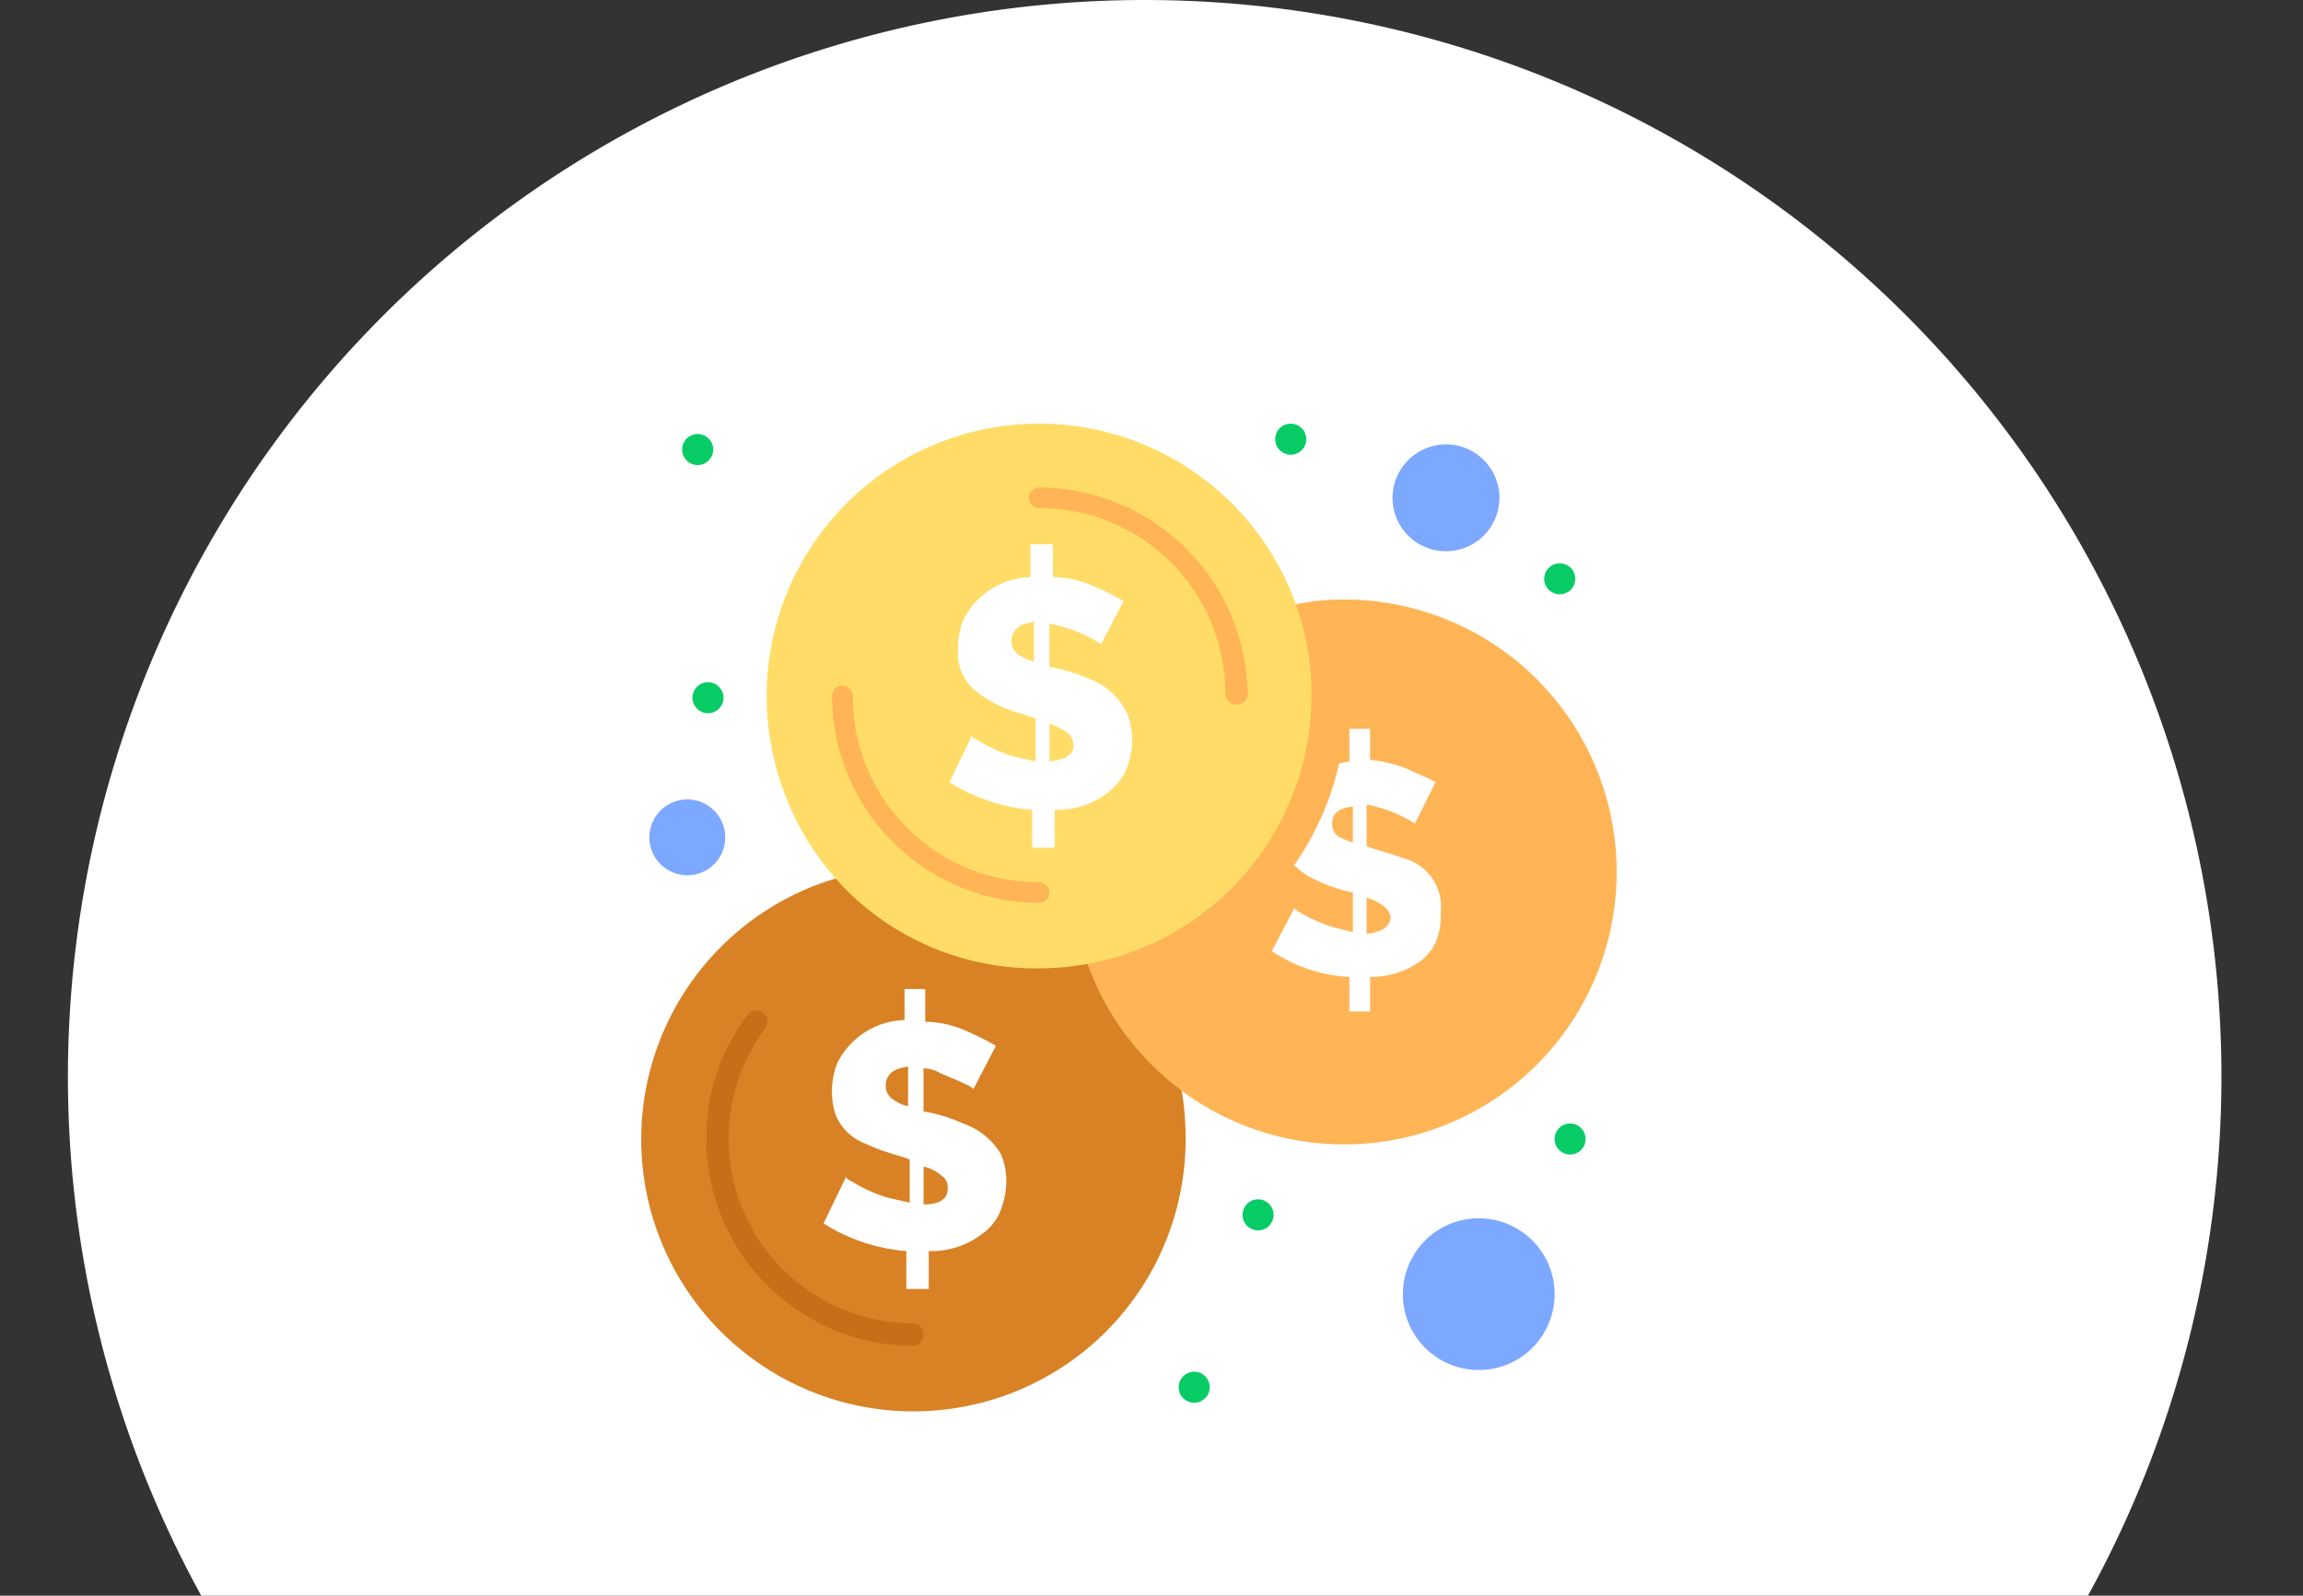 <svg xmlns="http://www.w3.org/2000/svg" xmlns:xlink="http://www.w3.org/1999/xlink" width="134.667" height="93.333" viewBox="0 0 134.667 93.333">
  <rect x="0" y="0" width="134.667" height="93.333" fill="#333333" stroke="none"/>
  <defs>
    <clipPath id="clip-path">
      <rect id="Rectangle_53" data-name="Rectangle 53" width="134.667" height="93.333" transform="translate(34 0)" fill="none"/>
    </clipPath>
    <clipPath id="clip-path-2">
      <rect id="Rectangle_46" data-name="Rectangle 46" width="57.065" height="57.771" transform="translate(0 0)" fill="none"/>
    </clipPath>
  </defs>
  <g id="Group_46" data-name="Group 46" transform="translate(-34 0)" clip-path="url(#clip-path)">
    <g id="Group_51" data-name="Group 51">
      <path id="Path_121" data-name="Path 121" d="M100.935,0A62.981,62.981,0,0,0,45.768,93.333H156.092A62.968,62.968,0,0,0,100.935,0" fill="#fff"/>
      <g id="Group_50" data-name="Group 50" transform="translate(71.468 24.781)">
        <g id="Group_25" data-name="Group 25" clip-path="url(#clip-path-2)">
          <path id="Path_34" data-name="Path 34" d="M31.558,38.615a15.982,15.982,0,0,1-5.143-7.159A15.757,15.757,0,0,1,11.7,26.516,15.916,15.916,0,1,0,31.86,41.841a16.734,16.734,0,0,0-.3-3.226" fill="#d88225"/>
          <path id="Path_35" data-name="Path 35" d="M18.853,40.934a9.158,9.158,0,0,0-2.319-.706V37.707a1.945,1.945,0,0,1,1.009.3c.5.2,1.21.5,1.613.705a1.291,1.291,0,0,1,.3.2l1.311-2.52a15.217,15.217,0,0,0-1.815-.908,5.984,5.984,0,0,0-2.318-.5V33.069h-1.21v1.815A4.524,4.524,0,0,0,11.493,37.4a4.479,4.479,0,0,0-.1,3.024,3.048,3.048,0,0,0,1.816,1.714c1.008.5,2.117.706,2.519.908v2.52c-.4-.1-.907-.2-1.31-.3a8.875,8.875,0,0,1-2.016-.908c-.2-.1-.4-.2-.4-.3l-1.312,2.722a10.606,10.606,0,0,0,4.84,1.613v2.218h1.311V48.394a4.845,4.845,0,0,0,3.126-1.008,2.967,2.967,0,0,0,1.008-1.21,4.808,4.808,0,0,0,.4-1.815,4.175,4.175,0,0,0-.3-1.613,4.166,4.166,0,0,0-2.218-1.814m-3.226-1.009a2.353,2.353,0,0,1-1.008-.5.913.913,0,0,1-.3-.706c0-.6.4-1.008,1.311-1.109Zm.907,5.747V43.454a2.369,2.369,0,0,1,1.009.5.817.817,0,0,1,.4.807c0,.6-.5.907-1.412.907" fill="#fff"/>
          <path id="Path_36" data-name="Path 36" d="M15.93,53.94a12.135,12.135,0,0,1-12.1-12.1,11.868,11.868,0,0,1,2.42-7.259.646.646,0,1,1,1.008.807,10.813,10.813,0,0,0,8.671,17.24.65.65,0,0,1,.6.6c0,.5-.3.706-.6.706" fill="#c66f18"/>
          <path id="Path_37" data-name="Path 37" d="M41.135,10.284a13.736,13.736,0,0,0-2.924.3,15.221,15.221,0,0,1,.908,5.344A15.9,15.9,0,0,1,26.113,31.557,15.937,15.937,0,1,0,41.135,10.284" fill="#ffb456"/>
          <path id="Path_38" data-name="Path 38" d="M44.563,25.407c-1.109-.4-2.017-.6-2.117-.706v-2.42a7.937,7.937,0,0,1,2.822,1.11l1.21-2.42c-.5-.3-1.108-.5-1.714-.807a8.108,8.108,0,0,0-2.117-.5V17.845h-1.21v1.916c-.2,0-.4.1-.6.1a16.736,16.736,0,0,1-2.622,5.948.1.1,0,0,0,.1.1,3.614,3.614,0,0,0,1.008.706,9.069,9.069,0,0,0,2.319.807v2.318l-1.21-.3a9.849,9.849,0,0,1-1.815-.807,1.4,1.4,0,0,1-.4-.3L36.9,30.851a9.016,9.016,0,0,0,4.537,1.513V34.38h1.21V32.364a5.022,5.022,0,0,0,2.924-.908,3.136,3.136,0,0,0,.907-1.109,4.01,4.01,0,0,0,.3-1.714,2.947,2.947,0,0,0-2.218-3.226M41.639,24.5a3.968,3.968,0,0,1-.908-.4.915.915,0,0,1-.3-.7c0-.706.5-.908,1.21-1.008Zm.807,5.343V27.726a3.188,3.188,0,0,1,1.008.5,1.023,1.023,0,0,1,.4.706c-.1.5-.5.806-1.411.907" fill="#fff"/>
          <path id="Path_39" data-name="Path 39" d="M47.084,1.21a3.126,3.126,0,1,1-3.126,3.126A3.141,3.141,0,0,1,47.084,1.21" fill="#7da8ff"/>
          <path id="Path_40" data-name="Path 40" d="M49,46.479a4.437,4.437,0,1,1-4.436,4.436A4.436,4.436,0,0,1,49,46.479" fill="#7da8ff"/>
          <path id="Path_41" data-name="Path 41" d="M2.722,21.979a2.218,2.218,0,1,1,0,4.436,2.218,2.218,0,0,1,0-4.436" fill="#7da8ff"/>
          <path id="Path_42" data-name="Path 42" d="M38.313,10.586h0A15.939,15.939,0,0,0,7.36,15.93a16.276,16.276,0,0,0,4.133,10.787,15.67,15.67,0,0,0,11.8,5.142A15.963,15.963,0,0,0,39.219,15.93a15.266,15.266,0,0,0-.906-5.344" fill="#ffdc67"/>
          <path id="Path_43" data-name="Path 43" d="M54.343,40.934a.907.907,0,1,1-.907.907.907.907,0,0,1,.907-.907" fill="#07cc66"/>
          <path id="Path_44" data-name="Path 44" d="M53.738,8.167a.907.907,0,1,1-.908.907.907.907,0,0,1,.908-.907" fill="#07cc66"/>
          <path id="Path_45" data-name="Path 45" d="M38.01,0A.908.908,0,1,1,37.1.908.907.907,0,0,1,38.01,0" fill="#07cc66"/>
          <path id="Path_46" data-name="Path 46" d="M36.094,45.37a.908.908,0,1,1-.907.907.908.908,0,0,1,.907-.907" fill="#07cc66"/>
          <path id="Path_47" data-name="Path 47" d="M32.363,55.452a.907.907,0,1,1-.907.908.907.907,0,0,1,.907-.908" fill="#07cc66"/>
          <path id="Path_48" data-name="Path 48" d="M26.213,14.922a10.628,10.628,0,0,0-2.318-.706V11.7A8.158,8.158,0,0,1,26.918,12.9l1.311-2.52a14.917,14.917,0,0,0-1.815-.908,5.983,5.983,0,0,0-2.317-.5V7.057H22.786V8.973a4.523,4.523,0,0,0-3.932,2.52,4.732,4.732,0,0,0-.3,1.715,2.84,2.84,0,0,0,.907,2.319,7.047,7.047,0,0,0,2.723,1.411l.906.3v2.521c-.4-.1-.906-.2-1.309-.3a8.952,8.952,0,0,1-2.018-.908c-.2-.1-.4-.2-.4-.3l-1.312,2.722a10.634,10.634,0,0,0,4.84,1.613V24.8H24.2V22.584a4.852,4.852,0,0,0,3.125-1.008,4.025,4.025,0,0,0,1.007-1.21,4.808,4.808,0,0,0,.405-1.815,4.191,4.191,0,0,0-.3-1.613,4.013,4.013,0,0,0-2.218-2.016m-3.226-1.009a2.347,2.347,0,0,1-1.008-.5.916.916,0,0,1-.3-.706c0-.6.4-1.007,1.31-1.109Zm.908,5.848V17.543a4.66,4.66,0,0,1,1.008.5,1.05,1.05,0,0,1,.4.807c0,.5-.5.806-1.411.907" fill="#fff"/>
          <path id="Path_49" data-name="Path 49" d="M3.932,15.123a.907.907,0,1,1-.907.907.907.907,0,0,1,.907-.907" fill="#07cc66"/>
          <path id="Path_50" data-name="Path 50" d="M3.327.605a.908.908,0,1,1-.907.908A.907.907,0,0,1,3.327.605" fill="#07cc66"/>
          <path id="Path_51" data-name="Path 51" d="M23.29,28.029a12.135,12.135,0,0,1-12.1-12.1.605.605,0,1,1,1.21,0A10.843,10.843,0,0,0,23.29,26.819a.6.6,0,0,1,0,1.21" fill="#ffb456"/>
          <path id="Path_52" data-name="Path 52" d="M34.783,16.434a.65.65,0,0,1-.6-.6A10.843,10.843,0,0,0,23.29,4.94a.651.651,0,0,1-.606-.605.652.652,0,0,1,.606-.605,12.242,12.242,0,0,1,12.2,12.2.673.673,0,0,1-.706.5" fill="#ffb456"/>
        </g>
      </g>
    </g>
  </g>
</svg>
